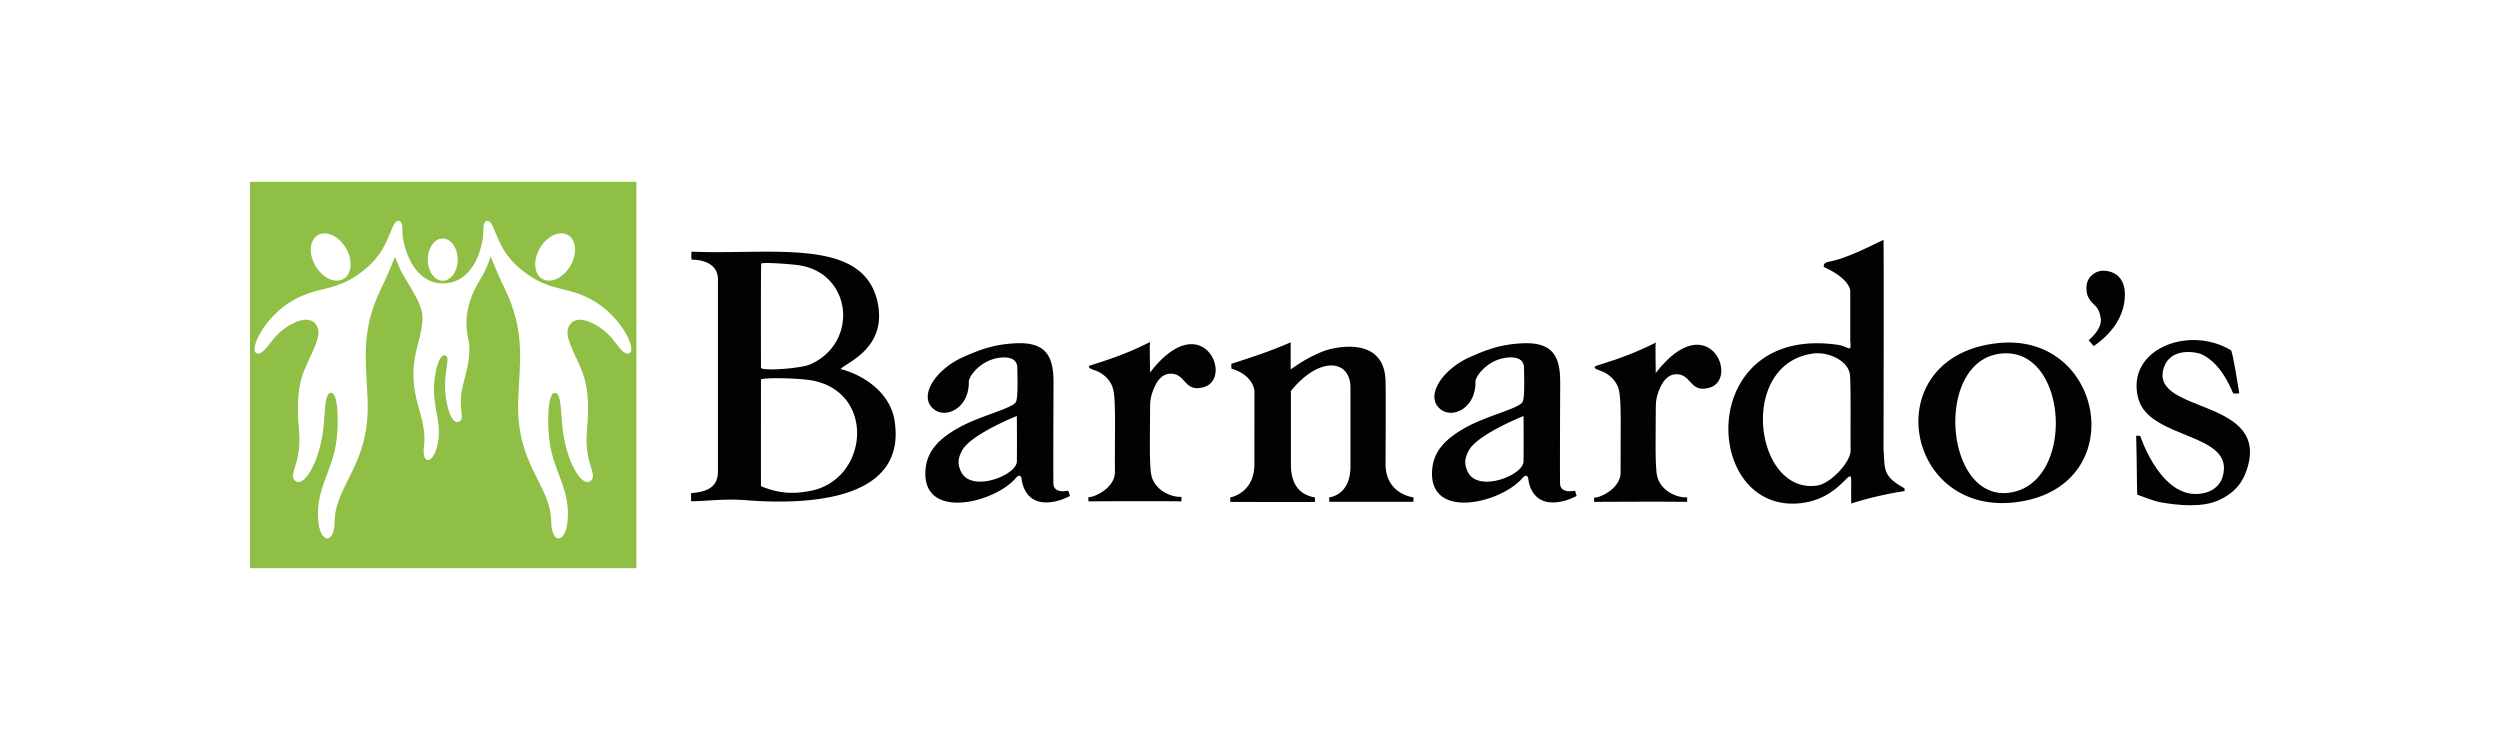 <svg xmlns="http://www.w3.org/2000/svg" width="250" height="75" viewBox="16.445 -10.168 250 75" xml:space="preserve"><path fill="#020203" d="M230.171 39.299c-.046-.512-.03-3.158-.109-5.897.109-.003.405.016.405.016s2.231 6.925 6.607 5.66c.74-.217 1.375-.752 1.612-1.499 1.429-4.537-7.327-3.723-8.419-7.915-1.287-4.926 5.11-7.36 9.286-4.794.237.467.806 4.279.82 4.285.013.008-.549.073-.607 0-.08 0-.958-2.838-3.139-3.89-.454-.219-3.243-.819-3.85 1.509-1.159 4.43 10.802 2.856 8.328 10.09-.521 1.53-1.472 2.381-2.767 2.979-1.647.765-4.053.534-5.802.223-.755-.131-1.636-.517-2.365-.767"/><g fill="#020203"><path d="M216.357 24.133c10.45-.999 13.188 14.072 2.12 15.858-11.683 1.888-14.535-14.667-2.12-15.858m.712 1.032c-7.354 0-6.352 15.104.505 13.907 6.321-1.104 5.693-13.907-.505-13.907m-85.62-1.132c-.056.389.005 2.4 0 3.048 5.228-6.772 8.442.623 5.352 1.47-2.04.562-1.731-1.511-3.461-1.338-.608.059-1.215.562-1.65 1.841a3.95 3.95 0 0 0-.235 1.34c-.005 2.782-.099 6.07.14 7.029.379 1.498 2.063 2.168 2.995 2.088v.457c-2.319-.031-6.518-.016-9.306 0v-.423c.69.021 2.662-.978 2.653-2.51-.025-4.283.114-7.207-.191-8.329-.222-.83-.897-1.475-1.7-1.802-.191-.077-1.206-.339-.41-.585 2.294-.707 3.928-1.332 5.813-2.286m-30.936 2.699c2.692.735 4.958 2.608 5.372 5.072 1.341 7.98-8.321 8.576-14.959 8.041-2.09-.165-4.083.128-5.375.111v-.811c1.428-.12 2.69-.469 2.69-2.188v-19.18c0-1.446-1.286-1.976-2.628-1.976-.056-.26-.037-.541-.015-.804 7.917.349 17.081-1.491 18.576 4.934 1.095 4.716-3.137 6.163-3.661 6.801m-7.97 11.722c1.817.743 3.229.802 4.981.46 5.682-1.13 6.508-9.606.385-10.984-1.424-.321-5.366-.355-5.366-.133 0-.003-.01 9.507 0 10.657m.024-22.258c-.049-.004-.024 10.401-.024 10.401 0 .373 3.933.086 4.861-.305 5.006-2.12 4.299-9.383-1.373-9.976-1.573-.167-3.464-.247-3.464-.12M123.268 38.9c.092.23.172.53.172.53s-.638.317-1.061.438c-3.655 1.058-3.781-2.249-3.781-2.249-.034-.019-.145-.479-.577.024-2.187 2.546-9.509 4.278-9.018-.916.176-1.863 1.403-3.049 3.285-4.109 2.166-1.224 5.496-1.955 5.765-2.622.225-.559.123-2.757.123-3.368 0-1.292-1.566-1.079-2.1-.966-1.733.371-2.757 1.854-2.749 2.326.05 2.601-2.17 3.664-3.371 2.86-1.81-1.217-.068-4.048 2.866-5.337 1.634-.719 2.977-1.23 5.107-1.348 3.014-.167 3.868 1.172 3.868 3.855 0 0-.043 10.186-.006 10.201-.003.005-.065.979 1.477.681m-5.141-7.471c-.516.219-4.679 1.916-5.494 3.492-.345.665-.496 1.239-.074 2.1 1.018 2.099 5.552.358 5.573-1.049.02-1.447.001-4.532-.005-4.543m55.81 7.471c.094.234.17.53.17.53s-.639.317-1.061.438c-3.655 1.055-3.782-2.252-3.782-2.252-.03-.019-.142-.479-.576.024-2.189 2.545-9.51 4.278-9.019-.917.173-1.862 1.407-3.045 3.285-4.107 2.162-1.223 5.494-1.956 5.764-2.62.226-.561.128-2.754.128-3.368 0-1.295-1.57-1.079-2.107-.969-1.729.374-2.754 1.857-2.748 2.329.05 2.598-2.167 3.665-3.368 2.86-1.811-1.213-.067-4.047 2.869-5.334 1.632-.718 2.979-1.233 5.104-1.348 3.013-.166 3.868 1.169 3.868 3.854 0 0-.046 10.181-.007 10.203.003.005-.064.972 1.48.677m-5.141-7.467c-.516.22-4.678 1.915-5.496 3.488-.345.669-.492 1.239-.073 2.104 1.017 2.098 5.548.357 5.57-1.049.025-1.45.006-4.531-.001-4.543"/><path d="M204.796 13.813c.046 1.659 0 20.987 0 20.987.173 1.946-.161 2.612 2.091 3.856l.028.28a35.911 35.911 0 0 0-5.349 1.246c-.012-1.07 0-2.273 0-2.273 0-1.712-1.134 2.079-5.543 2.279-9.412.429-9.807-17.887 4.198-15.876 1.126.164 1.375.91 1.249-.408v-4.937s.124-1.164-2.631-2.432c-.127-.445.426-.513.67-.566 1.672-.348 3.745-1.415 5.287-2.156m-7.051 11.373c-7.606 1.052-5.812 14.216.48 13.19 1.252-.206 3.319-2.311 3.284-3.56-.033-1.314.038-6.302-.064-7.449-.125-1.468-2.179-2.39-3.7-2.181m-52.288-1.098.055-.015v2.695c.173-.083 1.417-1.109 3.358-1.848.778-.293 6.009-1.671 6.13 3.014.04 1.609 0 7.409 0 8.294 0 3.042 2.793 3.341 2.793 3.341s0 .213-.006.44h-8.423c.027-.153-.015-.44-.015-.44s2.143-.148 2.143-3.108v-7.849c-.003-2.873-3.125-3.188-5.958.318v7.301c0 .953.147 2.979 2.407 3.341v.45c-1.56.027-7.281 0-8.462 0-.016-.202 0-.45 0-.45s2.405-.4 2.405-3.332c0-2.89.007-7.335.007-7.335-.278-1.742-2.319-2.205-2.308-2.211.016-.009-.009-.346-.012-.48 1.96-.627 3.847-1.237 5.886-2.126"/><path d="M182.019 24.09c-.055.385.003 2.399-.002 3.044 5.229-6.77 8.439.623 5.355 1.475-2.044.561-1.729-1.512-3.463-1.342-.607.062-1.215.561-1.652 1.839-.078.234-.231.689-.231 1.34-.004 2.778-.102 6.072.139 7.029.375 1.501 2.06 2.168 2.994 2.088v.456c-2.318-.032-6.521-.016-9.306 0v-.423c.692.019 2.662-.98 2.653-2.511-.028-4.284.117-7.209-.191-8.332-.227-.829-.901-1.478-1.702-1.801-.194-.08-1.204-.335-.41-.583 2.293-.703 3.932-1.327 5.816-2.279"/></g><path fill="#020203" d="M225.312 23.858c.223-.2 1.287-1.114 1.217-2.086-.028-.375-.159-.977-.556-1.356-.454-.435-.886-.854-.886-1.761-.024-.953.654-1.659 1.586-1.758 1.581 0 2.262 1.055 2.262 2.363 0 2.211-1.358 3.972-3.116 5.179l-.507-.581z"/><path fill="#8FC045" d="M60.718 17.907c.824 0 1.494-.944 1.494-2.113s-.67-2.113-1.494-2.113c-.827 0-1.493.947-1.493 2.113 0 1.169.666 2.113 1.493 2.113zm15.341 2.165c-2.616-1.647-4.285-.997-6.845-2.787-1.961-1.379-2.603-2.671-3.177-4.087-.389-.969-.562-1.271-.848-1.271-.182 0-.41.034-.41.984 0 .004.003.013.003.021-.003.031-.009.057-.009.093 0 1.181-.784 5.147-4.062 5.147-3.014-.005-4.021-3.8-4.021-5.219v-.043c0-.951-.225-.985-.407-.985-.29 0-.459.3-.848 1.271-.571 1.413-1.216 2.708-3.176 4.086-2.558 1.796-4.229 1.141-6.841 2.789-2.604 1.638-4.023 4.67-3.35 5.065.478.28 1.048-.54 1.613-1.268 1.12-1.447 3.263-2.613 4.17-1.792 1.08.981-.059 2.546-.972 4.77-.789 1.912-.703 4.164-.533 6.04.312 3.393-1.216 4.482-.321 5.07.916.592 2.439-2.132 2.775-5.453.17-1.7.111-3.387.759-3.387.753 0 .753 3.278.519 4.9-.453 3.144-2.094 4.71-1.805 7.919.207 2.261 1.607 2.351 1.635.064.047-3.732 3.56-5.646 3.297-12.185-.154-3.907-.715-6.854 1.324-11.064.51-1.062.981-2.142 1.413-3.238.162.435.512 1.292.74 1.678 2.356 3.896 2.368 3.908 1.461 7.435-1.225 4.754 1.126 6.709.699 9.831-.243 1.816.852 1.869 1.315.021.554-2.229-.361-3.568-.318-5.83.025-1.175.401-3.423 1.132-3.275.454.092.089 1.129 0 2.397-.138 1.922.476 4.496 1.311 4.249.814-.245-.118-1.17.429-3.55.324-1.399.928-3.138.555-4.758-.74-3.229 1.042-5.592 1.461-6.373.305-.568.608-1.25.784-1.872.438 1.113.917 2.21 1.437 3.287 2.032 4.213 1.478 7.157 1.32 11.064-.262 6.537 3.251 8.448 3.3 12.185.028 2.286 1.432 2.196 1.636-.064.29-3.209-1.352-4.775-1.802-7.919-.234-1.622-.234-4.9.518-4.9.65 0 .589 1.687.762 3.386.336 3.318 1.86 6.044 2.776 5.454.898-.587-.632-1.675-.317-5.07.169-1.876.252-4.125-.534-6.04-.914-2.225-2.051-3.786-.975-4.77.904-.823 3.054.345 4.174 1.792.564.728 1.131 1.548 1.613 1.268.661-.395-.758-3.428-3.36-5.066zm-5.422-2.375c.819.525 2.078-.024 2.809-1.218.731-1.197.657-2.592-.166-3.113-.82-.521-2.082.025-2.807 1.218-.733 1.202-.66 2.592.164 3.113zm-19.801 0c.82-.521.897-1.915.167-3.112-.731-1.197-1.989-1.739-2.81-1.218-.82.525-.898 1.916-.167 3.113.728 1.196 1.986 1.742 2.81 1.217zm29.251 28.958H41.445V8.009h38.642v38.646z"/></svg>